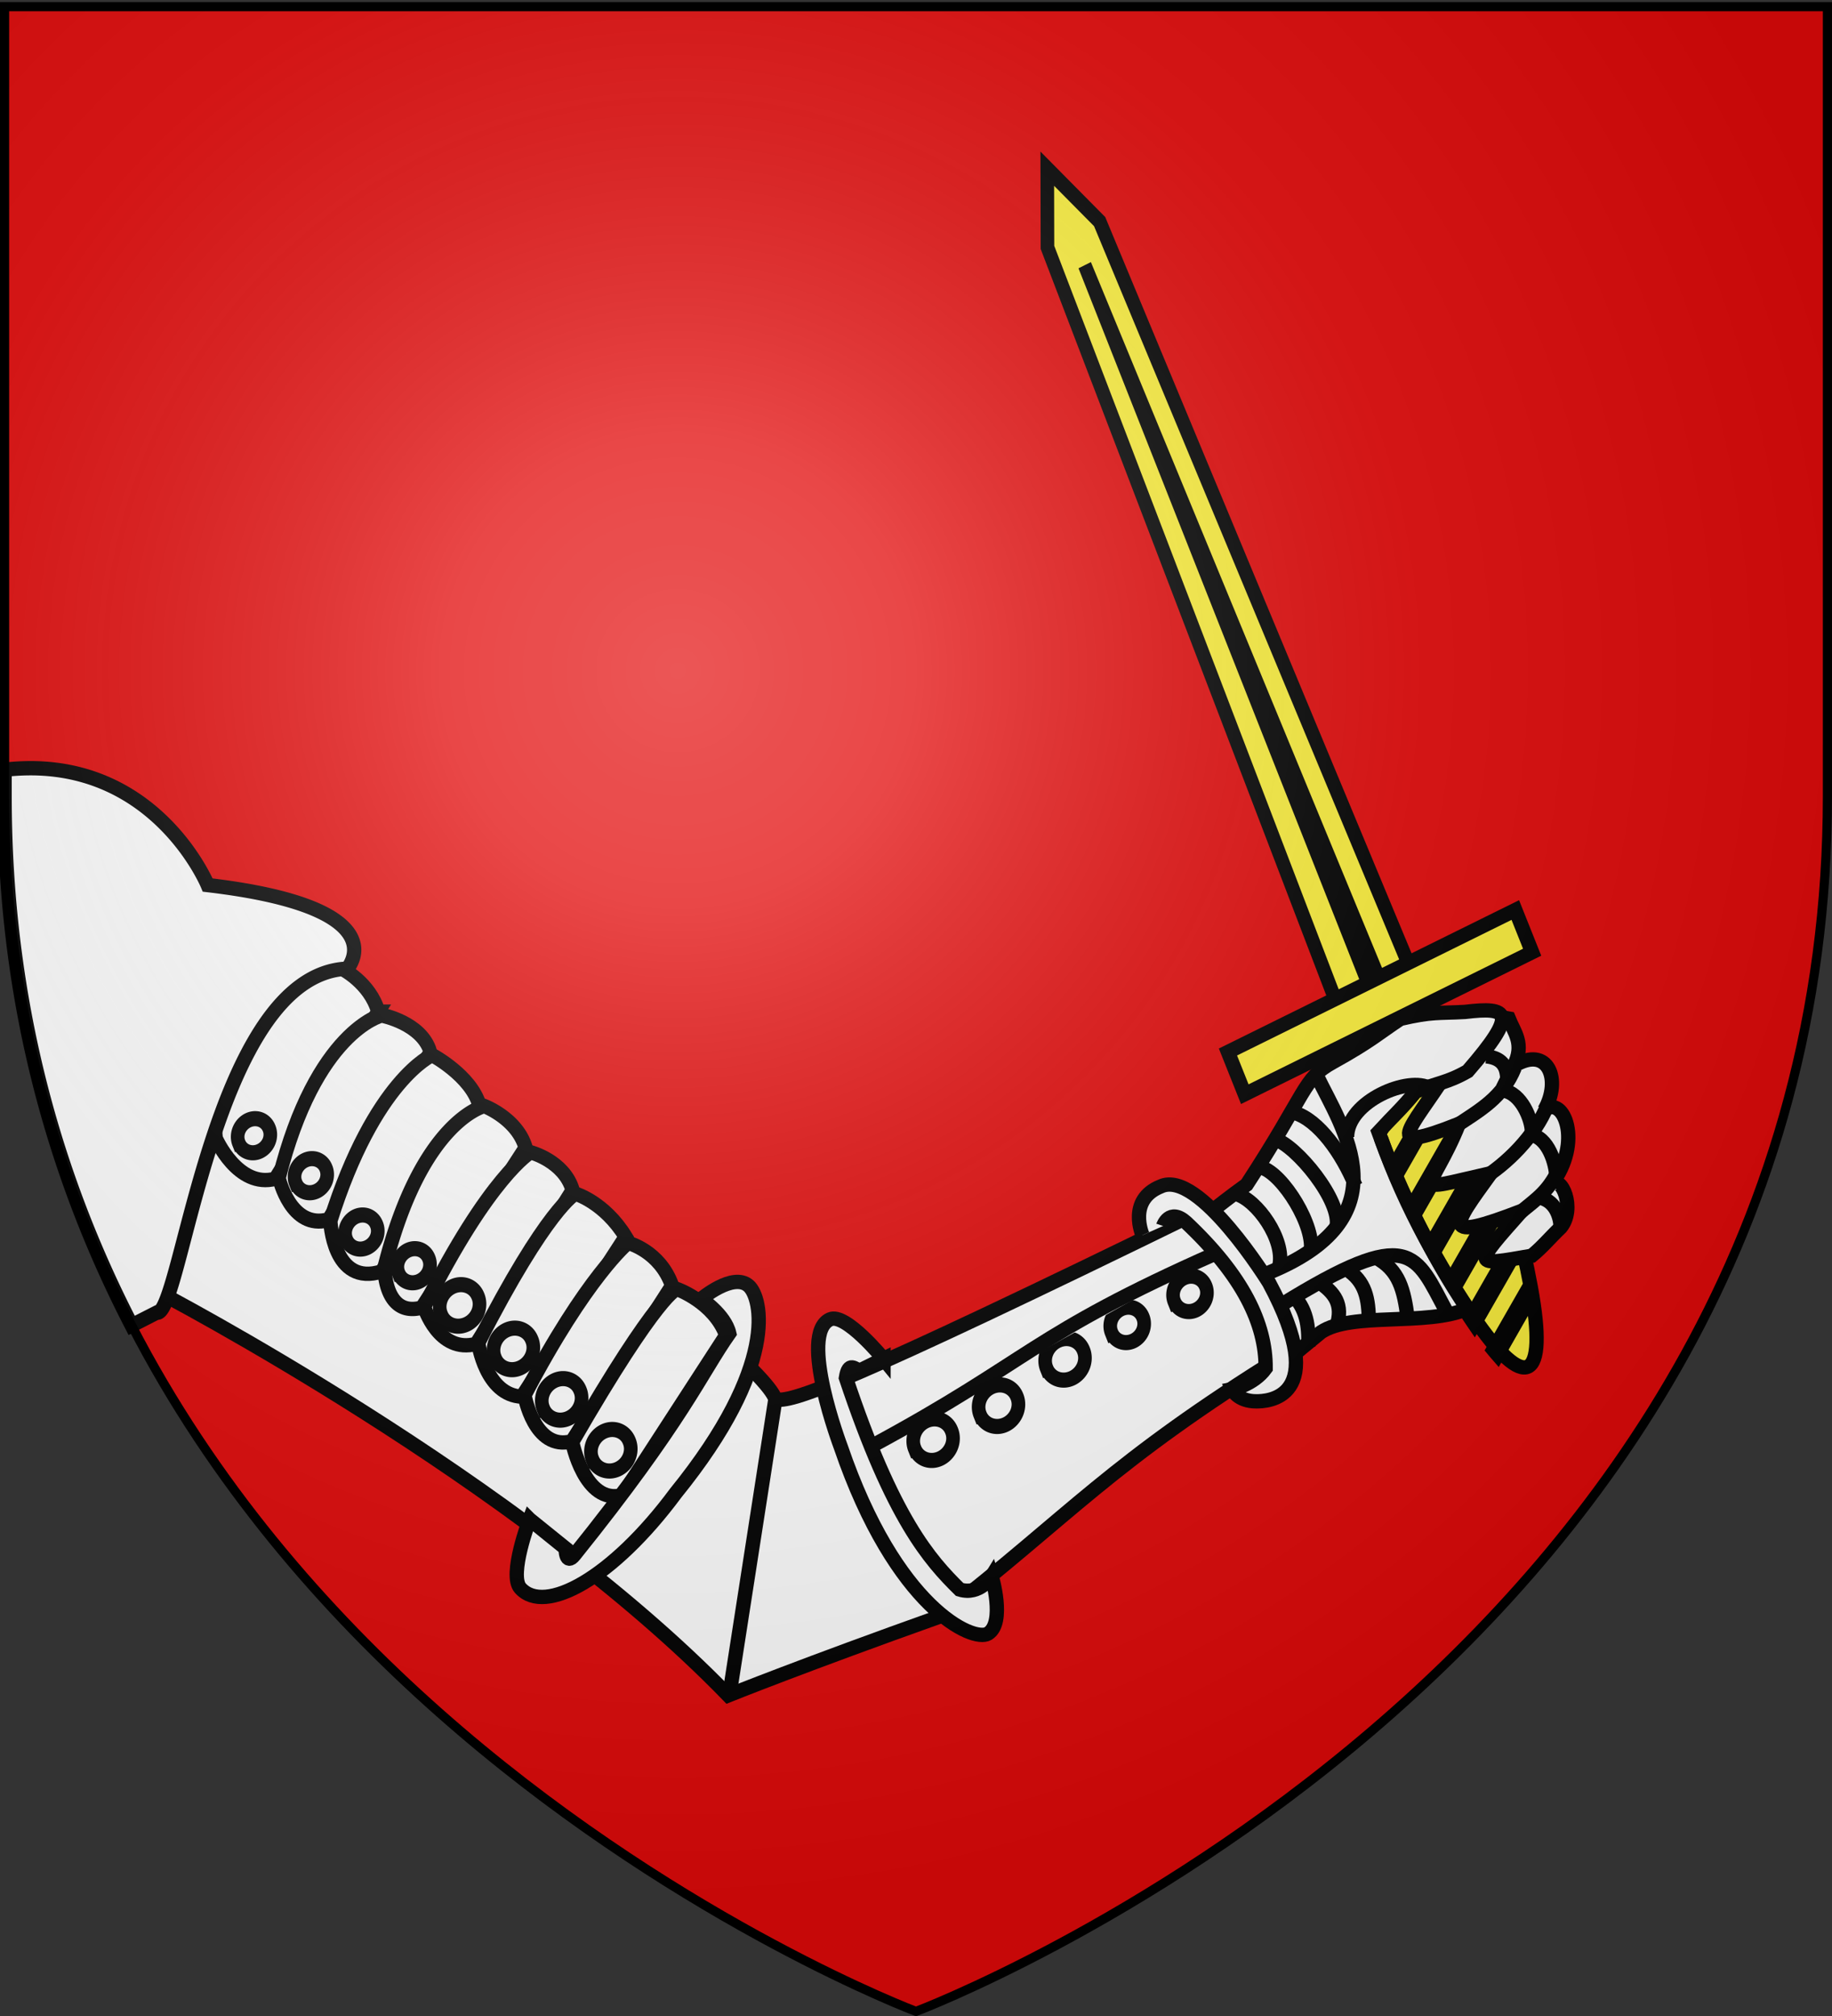 <svg xmlns="http://www.w3.org/2000/svg" xmlns:xlink="http://www.w3.org/1999/xlink" width="600" height="660" version="1.0"><rect width="100%" height="100%" fill="#333333" stroke="none"/><desc>Flag of Canton of Valais (Wallis)</desc><defs><radialGradient xlink:href="#b" id="c" cx="221.445" cy="226.331" r="300" fx="221.445" fy="226.331" gradientTransform="matrix(1.353 0 0 1.349 -77.63 -85.747)" gradientUnits="userSpaceOnUse"/><linearGradient id="b"><stop offset="0" style="stop-color:white;stop-opacity:.314"/><stop offset=".19" style="stop-color:white;stop-opacity:.251"/><stop offset=".6" style="stop-color:#6b6b6b;stop-opacity:.125"/><stop offset="1" style="stop-color:black;stop-opacity:.125"/></linearGradient></defs><g style="display:inline"><path d="M300 658.5s298.5-112.32 298.5-397.772V2.176H1.5v258.552C1.5 546.18 300 658.5 300 658.5" style="fill:#e20909;fill-opacity:1;fill-rule:evenodd;stroke:none;stroke-width:1px;stroke-linecap:butt;stroke-linejoin:miter;stroke-opacity:1"/></g><g style="display:inline"><path d="M482.23 430.7c17.365 25.668 24.88 21.958 19.097-9.427-5.781-31.385-18.104-67.447-35.759-92.972s-27.784-20.523-22.584 11.149 21.883 65.582 39.247 91.25z" style="fill:#fcef3c;fill-opacity:1;fill-rule:nonzero;stroke:#000;stroke-width:4.693;stroke-miterlimit:4;stroke-dasharray:none;stroke-opacity:1"/><path d="M490.45 443.5a80 80 0 0 1-1.382-1.631l11.992-20.938c.198 1.003.385 2.005.573 3.009zm-7.6-10.082q-.628-.923-1.248-1.853l15.677-27.412c.24.947.477 1.89.708 2.84zm-7.08-10.958c-.4-.65-.809-1.297-1.205-1.951l18.317-31.981c.274.879.544 1.753.81 2.635zm-6.766-11.55q-.565-1.018-1.12-2.044l20.02-34.982q.456 1.228.902 2.46zm-6.378-12.204c-.355-.718-.714-1.428-1.063-2.15l20.822-36.38c.336.77.658 1.541.987 2.316zm-5.983-12.888c-.331-.768-.661-1.544-.986-2.316l20.704-36.168c.362.718.715 1.45 1.07 2.172zm-5.493-13.746c-.301-.82-.608-1.637-.902-2.461l19.608-34.238c.143.227.293.459.436.685.25.435.496.866.744 1.304zm-4.928-14.72c-.242-.912-.49-1.83-.733-2.75l17.28-30.209q.64.914 1.264 1.844z" style="fill:#000;fill-opacity:1;fill-rule:nonzero;stroke:#000;stroke-width:4.693;stroke-miterlimit:4;stroke-dasharray:none;stroke-opacity:1"/><g style="fill:#fcef3c;fill-opacity:1;stroke:#000;stroke-width:7.002;stroke-miterlimit:4;stroke-dasharray:none;stroke-opacity:1"><path d="M244.457 371.58h41.416l-6 385.858-14.708 33.356-14.708-33.356z" style="fill:#fcef3c;fill-opacity:1;fill-rule:nonzero;stroke:#000;stroke-width:7.002;stroke-miterlimit:4;stroke-dasharray:none;stroke-opacity:1" transform="matrix(.581 -.287 -.258 -.646 392.958 642.18)"/><path d="m263.156 375.063 1.496 367.03 4.504-367.03z" style="fill:#fcef3c;fill-opacity:1;fill-rule:evenodd;stroke:#000;stroke-width:7.002;stroke-linecap:butt;stroke-linejoin:miter;stroke-miterlimit:4;stroke-dasharray:none;stroke-opacity:1" transform="matrix(.581 -.287 -.258 -.646 392.958 642.18)"/></g><path d="M246.414-503.097h104.917v14.866H246.414z" style="fill:#fcef3c;fill-opacity:1;fill-rule:nonzero;stroke:#000;stroke-width:4.701;stroke-miterlimit:4;stroke-dasharray:none;stroke-opacity:1" transform="matrix(.897 -.443 -.371 -.929 0 0)"/><path d="M473.42 335.393c7.001-2.656 10.65-3.888 20.693-1.952 1.818 4.554 5.304 8.285 1.678 15.527 11.323-7 15.675 4.628 10.027 14.453 6.25-5.082 12.759 10.557 2.258 24.353 3.362-3.393 8.035 7.961 3.102 14.042-3.73 3.561-5.893 6.325-9.512 9.287-19.616 3.443-19.53 3.69-3.192-14.732-27.257 10.534-22.881 5.252-10.178-12.31-28.56 6.488-19.605 6.665-10.477-16.124-25.985 10.187-16.006 2.094-3.905-16.837l5.115-7.333z" style="fill:#fff;fill-opacity:1;fill-rule:evenodd;stroke:#000;stroke-width:4.693;stroke-linecap:butt;stroke-linejoin:miter;stroke-miterlimit:4;stroke-dasharray:none;stroke-opacity:1;display:inline"/><path d="M479.802 331.285c14.4-1.734 17.574.158.883 19.406-6.863 3.922-10.05 3.776-17.07 6.722-4.312 5.332-7.018 7.63-12.136 13.193 6.73 18.718 17.48 40.67 29.103 57.861-13.329 5.78-37.822.954-47.906 7.64-37.838 30.759 5.542 1.146-42.452 17.658l-42.511-26.361c35.143-16.36 39.784-24.71 60.577-39.571 19.849-30.364 18.471-34.732 28.118-40.03 12.628-6.975 15.45-9.802 22.244-14.25 10.484-2.434 12.448-1.783 21.15-2.268z" style="fill:#fff;fill-opacity:1;fill-rule:evenodd;stroke:#000;stroke-width:4.693;stroke-linecap:butt;stroke-linejoin:miter;stroke-miterlimit:4;stroke-dasharray:none;stroke-opacity:1;display:inline"/><path d="M452.233 372.495c8.093 23.207 20.354 44.43 32.096 61.214" style="fill:none;fill-opacity:1;fill-rule:nonzero;stroke:#000;stroke-width:4.693;stroke-miterlimit:4;stroke-dasharray:none;stroke-opacity:1;display:inline"/><path d="M496.078 349.557c-3.986 9.8-11.1 13.67-19.628 19.338M506.75 361.928c-3.864 9.871-13.47 19.346-21.798 24.314M510.077 383.802c-4.184 7.931-8.112 9.314-15.276 15.824" style="fill:none;fill-rule:evenodd;stroke:#000;stroke-width:4.693;stroke-linecap:butt;stroke-linejoin:miter;stroke-miterlimit:4;stroke-dasharray:none;stroke-opacity:1"/><path d="M394.349 395.827c-119.825 58.598-135.439 63.457-140.408 62.275-3.874-14.672-139.932-116.527-163.507-151.877L51.557 422.78s118.436 61.594 186.956 132.25c0 0 25.25-10.136 69.424-25.861 42.883-33.33 55.485-50.14 112.491-85.467z" style="fill:#fff;fill-opacity:1;fill-rule:evenodd;stroke:#000;stroke-width:4.693;stroke-linecap:butt;stroke-linejoin:miter;stroke-miterlimit:4;stroke-dasharray:none;stroke-opacity:1"/><path d="M380.934 401.363s2.047-6.088 7.528-1.172c18.554 17.465 26.172 33.181 26.049 47.78-3.967 5.476-10.984 6.834-10.984 6.834s1.696 4.003 7.998 3.964c2.807-.017 24.844-.15 4.13-38.786 0 0-23.013-37.345-35.48-31.582-11.07 4.411-5.981 15.956-5.981 15.956M289.357 444.854l-7.685 3.793c-1.61-.16-3.72-3.28-4.627 2.423 15.42 46.227 27.43 59.622 37.259 69.309 6.608 2.015 10.495-4.322 10.495-4.322s4.511 15.192-1.208 18.736c-4.825 2.99-30.192-8.362-48.206-61.045 0 0-14.018-37.072-3.548-41.817 5.078-2.297 17.52 12.923 17.52 12.923zM123.878 331.19l-33.654 54.69c-12.37 3.37-19.577-13.249-19.577-13.249-4.167-38.369 33.249-57.095 41.29-55.514 0 0 9.169 4.497 11.94 14.073z" style="fill:#fff;fill-opacity:1;fill-rule:evenodd;stroke:#000;stroke-width:4.693;stroke-linecap:butt;stroke-linejoin:miter;stroke-miterlimit:4;stroke-dasharray:none;stroke-opacity:1"/><g style="stroke:#000;stroke-width:3;stroke-miterlimit:4;stroke-dasharray:none;stroke-opacity:1"><path d="m500.617 114.223 34.087 21.298c8.447-1.517 6.614-12.003 6.614-12.003-19.278-23.392-33.834-20.36-33.834-20.36s-7.517 5-6.867 11.065z" style="fill:#fff;fill-opacity:1;fill-rule:evenodd;stroke:#000;stroke-width:3;stroke-linecap:butt;stroke-linejoin:miter;stroke-miterlimit:4;stroke-dasharray:none;stroke-opacity:1" transform="matrix(-1.356 .669 .602 1.507 751.033 -162.619)"/><path d="M181.5 70.052a1.623 1.463 0 1 1-3.245 0 1.623 1.463 0 1 1 3.246 0z" style="fill:#fff;fill-opacity:1;stroke:#000;stroke-width:1.336;stroke-miterlimit:4;stroke-dasharray:none;stroke-opacity:1" transform="matrix(-3.046 1.504 1.353 3.386 554.915 -122.894)"/></g><path d="m156.97 361.71-31.879 54.5c-16.136 5.23-16.897-16.536-16.897-16.536 14.484-46.074 33.35-54.273 33.35-54.273s12.655 6.732 15.427 16.309z" style="fill:#fff;fill-opacity:1;fill-rule:evenodd;stroke:#000;stroke-width:4.693;stroke-linecap:butt;stroke-linejoin:miter;stroke-miterlimit:4;stroke-dasharray:none;stroke-opacity:1"/><path d="M181.5 70.052a1.623 1.463 0 1 1-3.245 0 1.623 1.463 0 1 1 3.246 0z" style="fill:#fff;fill-opacity:1;stroke:#000;stroke-width:1.336;stroke-miterlimit:4;stroke-dasharray:none;stroke-opacity:1" transform="matrix(-3.046 1.504 1.353 3.386 571.48 -104.441)"/><path d="M10.469 251.5a74 74 0 0 0-8.969.5v8.719c0 67.005 16.452 124.474 41.625 173.187l8.156-4.156c8.217 1.82 18.233-110.865 62.469-112.625 0 0 17.607-19.95-45.719-27.375 0 0-15.664-37.958-57.562-38.25zM172.145 375.74l-33.952 52.332c-12.369 3.37-12.267-13.098-12.267-13.098 12.053-48.166 32.68-52.875 32.68-52.875s10.768 4.065 13.54 13.642z" style="fill:#fff;fill-opacity:1;fill-rule:evenodd;stroke:#000;stroke-width:4.693;stroke-linecap:butt;stroke-linejoin:miter;stroke-miterlimit:4;stroke-dasharray:none;stroke-opacity:1"/><path d="m187.546 389.638-31.529 50.305c-12.37 3.37-17.09-12.099-17.09-12.099 21.397-42.828 34.824-50.618 34.824-50.618s11.023 2.835 13.795 12.412z" style="fill:#fff;fill-opacity:1;fill-rule:evenodd;stroke:#000;stroke-width:4.693;stroke-linecap:butt;stroke-linejoin:miter;stroke-miterlimit:4;stroke-dasharray:none;stroke-opacity:1"/><path d="m204.904 404.913-33.952 52.331c-11.907-.451-14.32-17.612-14.32-17.612 22.574-44.24 31.8-48.85 31.8-48.85s9.5 2.758 16.472 14.131z" style="fill:#fff;fill-opacity:1;fill-rule:evenodd;stroke:#000;stroke-width:4.693;stroke-linecap:butt;stroke-linejoin:miter;stroke-miterlimit:4;stroke-dasharray:none;stroke-opacity:1"/><path d="m220.105 420.91-32.774 50.92c-12.37 3.37-15.544-15.073-15.544-15.073 20.428-39.033 33.878-49.875 33.878-49.875s10.423 2.578 14.44 14.028z" style="fill:#fff;fill-opacity:1;fill-rule:evenodd;stroke:#000;stroke-width:4.693;stroke-linecap:butt;stroke-linejoin:miter;stroke-miterlimit:4;stroke-dasharray:none;stroke-opacity:1"/><path d="m237.824 437.132-33.952 52.331c-12.369 3.37-16.466-17.382-16.466-17.382 28.484-49.367 34.294-50.08 34.294-50.08s12.084 4.246 16.124 15.131z" style="fill:#fff;fill-opacity:1;fill-rule:evenodd;stroke:#000;stroke-width:4.693;stroke-linecap:butt;stroke-linejoin:miter;stroke-miterlimit:4;stroke-dasharray:none;stroke-opacity:1"/><path d="M181.5 70.052a1.623 1.463 0 1 1-3.245 0 1.623 1.463 0 1 1 3.246 0z" style="fill:#fff;fill-opacity:1;stroke:#000;stroke-width:1.096;stroke-miterlimit:4;stroke-dasharray:none;stroke-opacity:1" transform="matrix(-3.712 1.832 1.648 4.125 736.189 -160.443)"/><path d="M181.5 70.052a1.623 1.463 0 1 1-3.245 0 1.623 1.463 0 1 1 3.246 0z" style="fill:#fff;fill-opacity:1;stroke:#000;stroke-width:1.096;stroke-miterlimit:4;stroke-dasharray:none;stroke-opacity:1" transform="matrix(-3.712 1.832 1.648 4.125 720.385 -176.965)"/><path d="M181.5 70.052a1.623 1.463 0 1 1-3.245 0 1.623 1.463 0 1 1 3.246 0z" style="fill:#fff;fill-opacity:1;stroke:#000;stroke-width:1.096;stroke-miterlimit:4;stroke-dasharray:none;stroke-opacity:1" transform="matrix(-3.712 1.832 1.648 4.125 702.759 -191.205)"/><path d="M181.5 70.052a1.623 1.463 0 1 1-3.245 0 1.623 1.463 0 1 1 3.246 0z" style="fill:#fff;fill-opacity:1;stroke:#000;stroke-width:1.336;stroke-miterlimit:4;stroke-dasharray:none;stroke-opacity:1" transform="matrix(-3.046 1.504 1.353 3.386 588.591 -93.416)"/><path d="M181.5 70.052a1.623 1.463 0 1 1-3.245 0 1.623 1.463 0 1 1 3.246 0z" style="fill:#fff;fill-opacity:1;stroke:#000;stroke-width:1.096;stroke-miterlimit:4;stroke-dasharray:none;stroke-opacity:1" transform="matrix(-3.712 1.832 1.648 4.125 752.292 -143.792)"/><path d="M181.5 70.052a1.623 1.463 0 1 1-3.245 0 1.623 1.463 0 1 1 3.246 0z" style="fill:#fff;fill-opacity:1;stroke:#000;stroke-width:1.096;stroke-miterlimit:4;stroke-dasharray:none;stroke-opacity:1" transform="matrix(-3.712 1.832 1.648 4.125 857.843 -147.25)"/><path d="M181.5 70.052a1.623 1.463 0 1 1-3.245 0 1.623 1.463 0 1 1 3.246 0z" style="fill:#fff;fill-opacity:1;stroke:#000;stroke-width:1.096;stroke-miterlimit:4;stroke-dasharray:none;stroke-opacity:1" transform="matrix(-3.712 1.832 1.648 4.125 879.26 -158.376)"/><path d="M181.5 70.052a1.623 1.463 0 1 1-3.245 0 1.623 1.463 0 1 1 3.246 0z" style="fill:#fff;fill-opacity:1;stroke:#000;stroke-width:1.096;stroke-miterlimit:4;stroke-dasharray:none;stroke-opacity:1" transform="matrix(-3.712 1.832 1.648 4.125 901.047 -173.553)"/><path d="M181.5 70.052a1.623 1.463 0 1 1-3.245 0 1.623 1.463 0 1 1 3.246 0z" style="fill:#fff;fill-opacity:1;stroke:#000;stroke-width:1.286;stroke-miterlimit:4;stroke-dasharray:none;stroke-opacity:1" transform="matrix(-3.163 1.561 1.405 3.515 839.68 -93.342)"/><path d="M181.5 70.052a1.623 1.463 0 1 1-3.245 0 1.623 1.463 0 1 1 3.246 0z" style="fill:#fff;fill-opacity:1;stroke:#000;stroke-width:1.286;stroke-miterlimit:4;stroke-dasharray:none;stroke-opacity:1" transform="matrix(-3.163 1.561 1.405 3.515 860.242 -103.492)"/><path d="M398.36 410.264c-60.968 26.97-60.578 34.986-112.963 63.19" style="fill:#fff;fill-opacity:1;fill-rule:evenodd;stroke:#000;stroke-width:4.693;stroke-linecap:butt;stroke-linejoin:miter;stroke-miterlimit:4;stroke-dasharray:none;stroke-opacity:1"/><path d="m253.94 458.102-15.066 96.952" style="fill:none;fill-rule:evenodd;stroke:#000;stroke-width:4.693;stroke-linecap:butt;stroke-linejoin:miter;stroke-miterlimit:4;stroke-dasharray:none;stroke-opacity:1"/><path d="m173.451 497.395 11.795 9.514s-.048 5.791 2.85 2.188c35.53-44.185 41.507-59.506 50.746-72.586-1.422-6.172-9.203-11.238-9.203-11.238s10.425-8.834 15.561-4.318c4.333 3.808 10.017 26.035-23.933 67.897-20.683 27.9-42.902 40-50.855 31.067-3.854-4.334 3.039-22.524 3.039-22.524z" style="fill:#fff;fill-opacity:1;fill-rule:evenodd;stroke:#000;stroke-width:4.693;stroke-linecap:butt;stroke-linejoin:miter;stroke-miterlimit:4;stroke-dasharray:none;stroke-opacity:1"/><path d="M181.5 70.052a1.623 1.463 0 1 1-3.245 0 1.623 1.463 0 1 1 3.246 0z" style="fill:#fff;fill-opacity:1;stroke:#000;stroke-width:1.336;stroke-miterlimit:4;stroke-dasharray:none;stroke-opacity:1" transform="matrix(-3.046 1.504 1.353 3.386 536.287 -135.974)"/><path d="M414.4 417.107c46.234-18.266 25.081-47.829 16.84-65.03M492.225 357.04c5.94.613 9.51 9.548 9.467 13.43" style="fill:none;fill-rule:evenodd;stroke:#000;stroke-width:4.693;stroke-linecap:butt;stroke-linejoin:miter;stroke-miterlimit:4;stroke-dasharray:none;stroke-opacity:1"/><path d="M486.758 345.813c5.94.613 6.933 4.237 6.89 8.12M503.363 391.927c5.94.613 7.82 6.458 7.776 10.34M501.127 371.51c5.94.612 8.57 9.758 8.526 13.64" style="fill:none;fill-rule:evenodd;stroke:#000;stroke-width:4.693;stroke-linecap:butt;stroke-linejoin:miter;stroke-miterlimit:4;stroke-dasharray:none;stroke-opacity:1;display:inline"/><path d="M419.576 427.211c42.749-26.42 43.893-16.857 54.242 2.342M441.184 372.223c.092-11.862 20.555-20.13 27.148-15.908M404.828 390.886c6.905 1.963 16.027 14.916 14.194 23.43" style="fill:none;fill-rule:evenodd;stroke:#000;stroke-width:4.693;stroke-linecap:butt;stroke-linejoin:miter;stroke-miterlimit:4;stroke-dasharray:none;stroke-opacity:1"/><path d="M424.1 364.364c7.747 2.412 15.376 13.068 19.845 23.863M417.551 372.968c6.906 1.962 22.006 20.2 20.173 28.714M413.215 382.27c6.905 1.963 17.82 19.402 15.987 27.916M450.506 411.663c7.75 4.077 9.306 10.637 10.517 19.928M440.845 415.42c6.35 4.008 7.467 9.773 7.452 17.389M431.818 419.623c5.268 3.568 8.24 7.4 5.889 14.616M423.615 424.178c5.002 5.181 4.972 11.764 4.874 16.637" style="fill:none;fill-rule:evenodd;stroke:#000;stroke-width:4.693;stroke-linecap:butt;stroke-linejoin:miter;stroke-miterlimit:4;stroke-dasharray:none;stroke-opacity:1;display:inline"/></g><g style="display:inline"><path d="M300 658.5s298.5-112.32 298.5-397.772V2.176H1.5v258.552C1.5 546.18 300 658.5 300 658.5" style="opacity:1;fill:url(#c);fill-opacity:1;fill-rule:evenodd;stroke:none;stroke-width:1px;stroke-linecap:butt;stroke-linejoin:miter;stroke-opacity:1"/></g><g style="display:inline"><path d="M300 658.5S1.5 546.18 1.5 260.728V2.176h597v258.552C598.5 546.18 300 658.5 300 658.5z" style="opacity:1;fill:none;fill-opacity:1;fill-rule:evenodd;stroke:#000;stroke-width:3;stroke-linecap:butt;stroke-linejoin:miter;stroke-miterlimit:4;stroke-dasharray:none;stroke-opacity:1"/></g></svg>